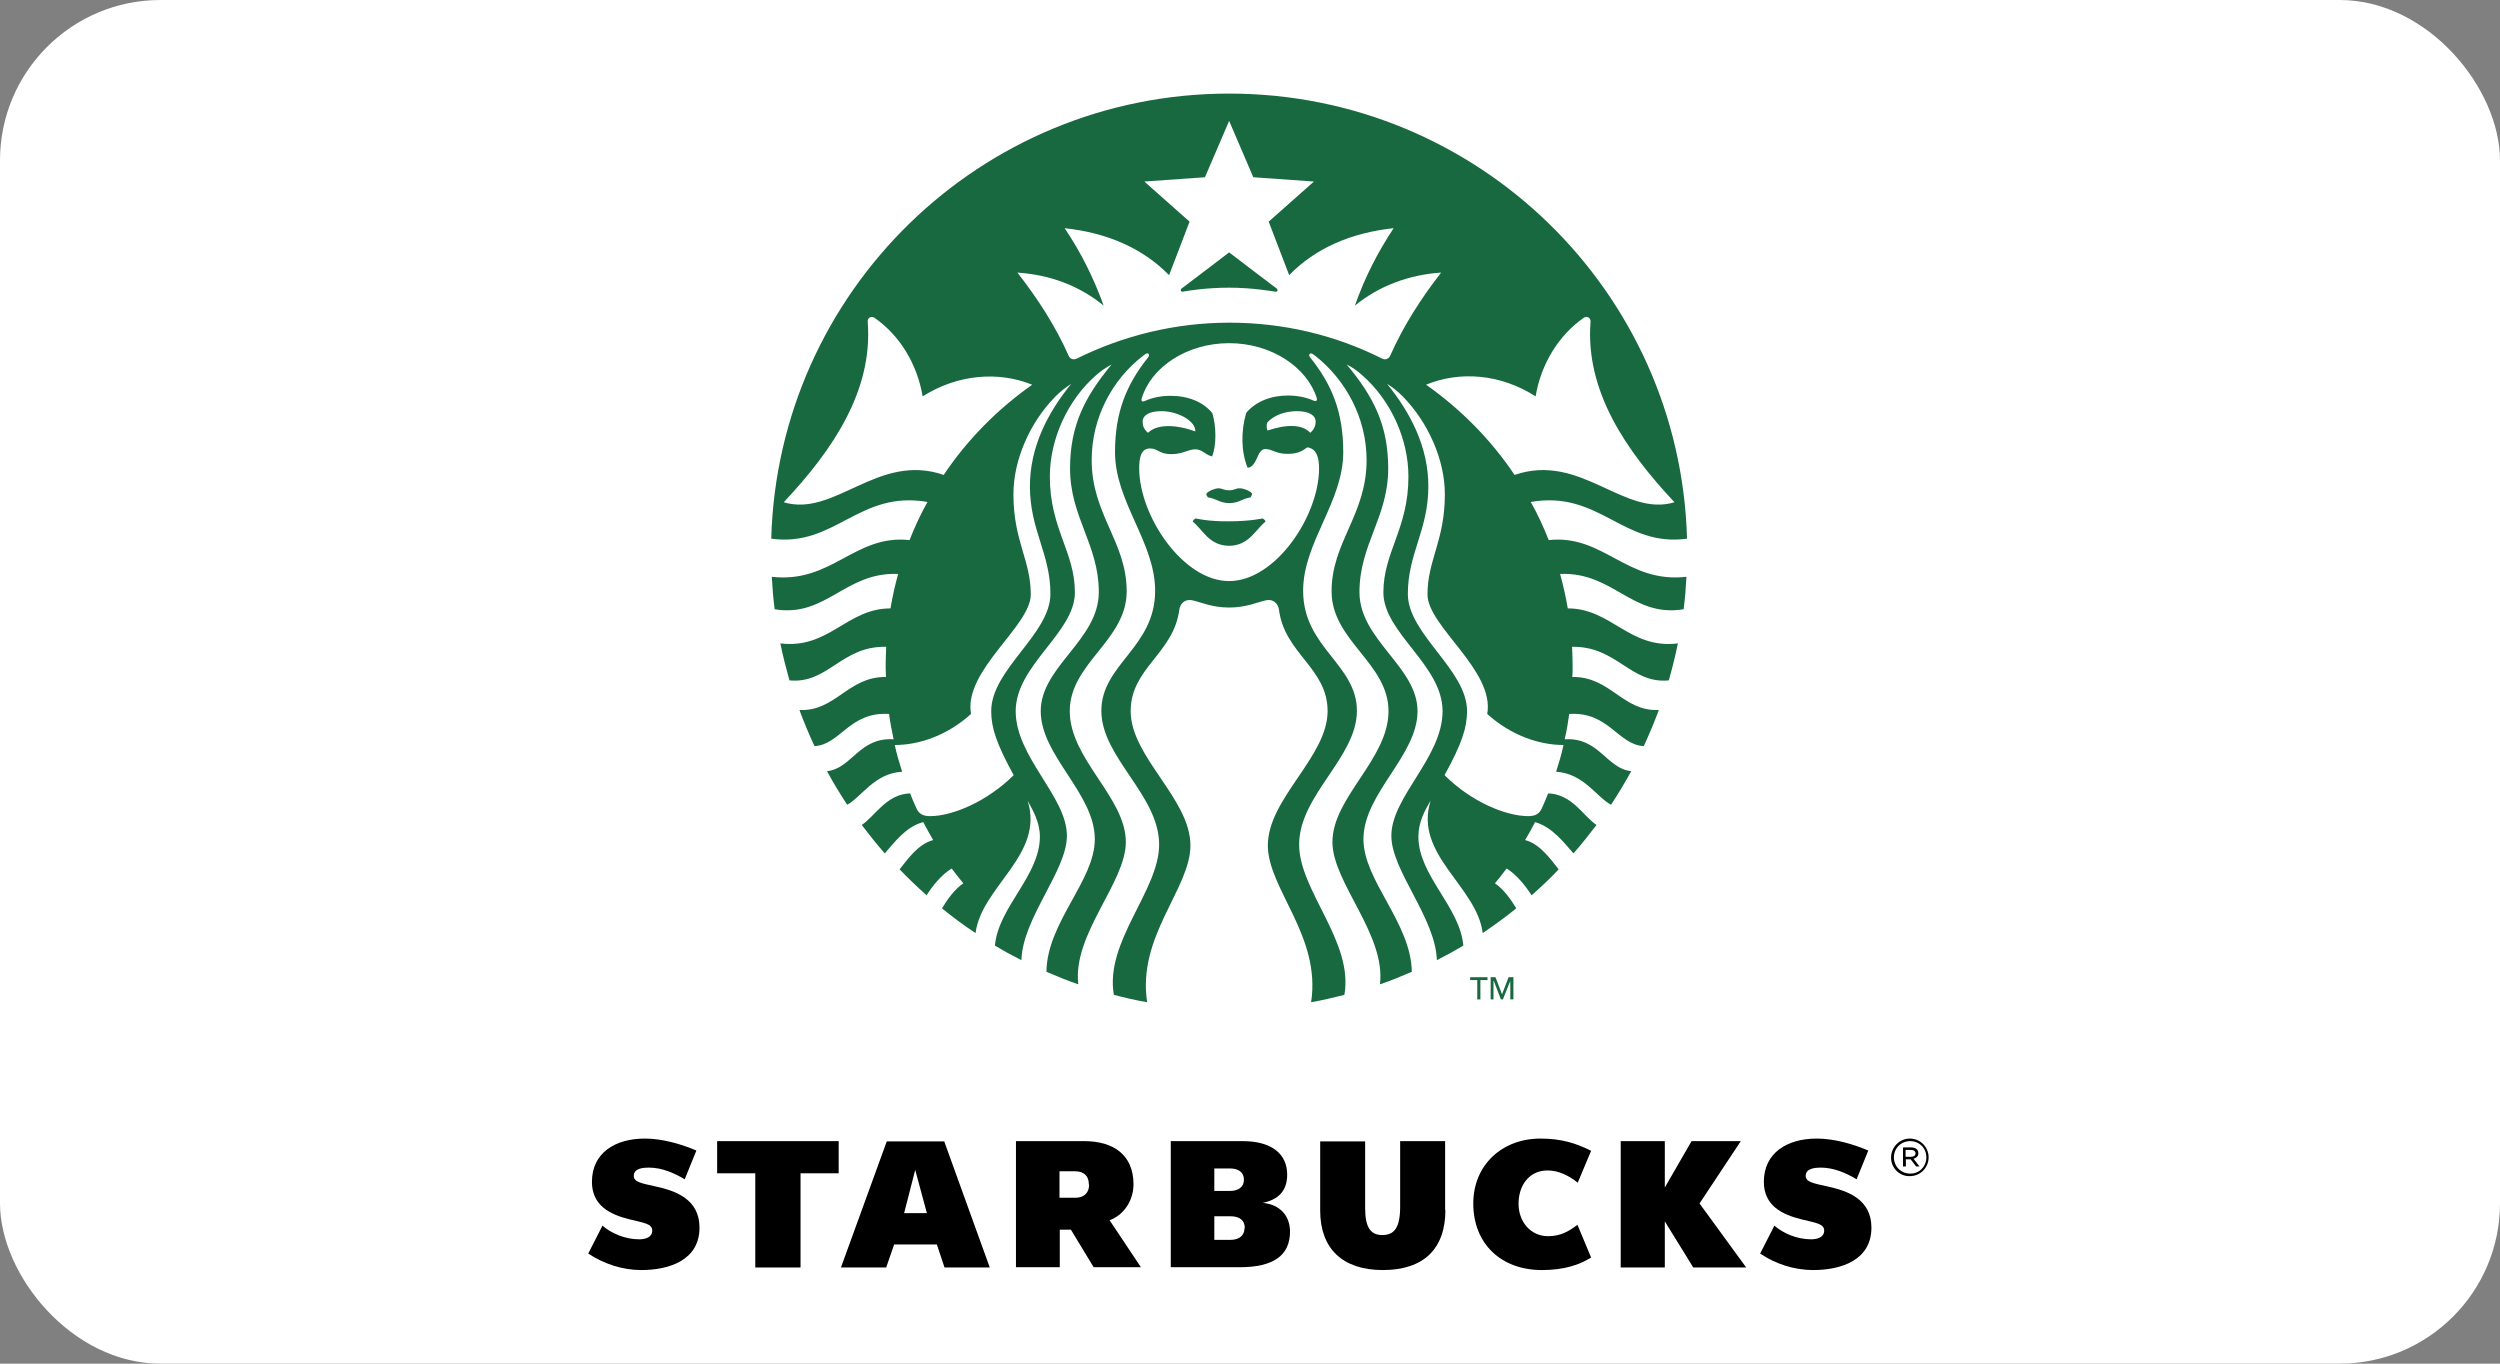 <svg width="187" height="102" viewBox="0 0 187 102" fill="none" xmlns="http://www.w3.org/2000/svg">
<rect x="0" y="0" width="187" height="102" fill="#808080" stroke="none"/>
<rect width="187" height="102" rx="12" fill="white"/>
<path d="M108.116 90.508C108.116 93.425 106.477 95 103.433 95C100.432 95 98.75 93.403 98.75 90.551V85.378H102.113V90.381C102.113 91.764 102.496 92.382 103.391 92.382C104.306 92.382 104.732 91.828 104.732 90.232V85.357H108.095V90.508H108.116Z" fill="black"/>
<path d="M59.88 87.762V94.808H56.495V87.762H53.643V85.357H62.732V87.762H59.88Z" fill="black"/>
<path d="M68.458 87.507L67.628 90.743H69.331L68.458 87.507ZM70.651 94.808L70.076 93.084H66.883L66.287 94.808H62.902L66.329 85.378H70.629L74.035 94.808H70.651Z" fill="black"/>
<path d="M119.015 94.063L117.993 91.615C117.397 92.062 116.78 92.467 115.801 92.467C114.46 92.467 113.587 91.36 113.587 90.04C113.587 88.678 114.374 87.55 115.758 87.55C116.631 87.55 117.397 87.975 118.014 88.465L119.015 86.081C117.887 85.506 116.759 85.165 115.226 85.165C112.373 85.165 110.202 87.124 110.202 90.019C110.202 93.063 112.31 95 115.332 95C116.971 95 118.142 94.617 119.015 94.063Z" fill="black"/>
<path d="M126.657 94.808L124.528 91.36V94.808H121.229V85.357H124.528V88.827L126.529 85.357H130.212L127.125 90.019L130.616 94.808H126.657Z" fill="black"/>
<path d="M47.959 95C50.109 95 52.323 94.234 52.323 91.828C52.323 89.657 50.471 89.061 49.024 88.742C47.938 88.508 47.406 88.401 47.406 87.954C47.406 87.379 48.13 87.337 48.534 87.337C49.513 87.337 50.429 87.741 51.216 88.21L52.089 86.06C50.94 85.57 49.535 85.165 48.236 85.165C46.022 85.165 44.277 86.23 44.277 88.401C44.277 90.168 45.618 90.849 47.108 91.211C48.13 91.466 48.789 91.53 48.789 92.041C48.789 92.552 48.279 92.701 47.81 92.701C46.725 92.701 45.703 92.233 45.064 91.679L44 93.765C45.15 94.532 46.554 95 47.959 95Z" fill="black"/>
<path d="M135.619 95C137.769 95 139.982 94.234 139.982 91.828C139.982 89.657 138.13 89.061 136.683 88.742C135.597 88.508 135.065 88.401 135.065 87.954C135.065 87.379 135.81 87.337 136.193 87.337C137.172 87.337 138.088 87.741 138.875 88.21L139.748 86.06C138.599 85.57 137.194 85.165 135.895 85.165C133.681 85.165 131.936 86.23 131.936 88.401C131.936 90.168 133.277 90.849 134.767 91.211C135.789 91.466 136.449 91.53 136.449 92.041C136.449 92.552 135.938 92.701 135.47 92.701C134.384 92.701 133.362 92.233 132.724 91.679L131.659 93.765C132.787 94.532 134.192 95 135.619 95Z" fill="black"/>
<path d="M141.451 86.592C141.451 85.825 142.068 85.165 142.856 85.165C143.644 85.165 144.261 85.804 144.261 86.57C144.261 87.337 143.644 87.975 142.856 87.975C142.068 87.997 141.451 87.358 141.451 86.592ZM144.091 86.57C144.091 85.889 143.58 85.357 142.877 85.357C142.175 85.357 141.664 85.911 141.664 86.57C141.664 87.23 142.175 87.784 142.877 87.784C143.559 87.805 144.091 87.252 144.091 86.57ZM142.324 85.825H142.963C143.154 85.825 143.303 85.889 143.388 85.974C143.452 86.038 143.495 86.145 143.495 86.251C143.495 86.485 143.346 86.613 143.133 86.677L143.58 87.252H143.324L142.92 86.719H142.558V87.252H142.345V85.825H142.324ZM142.941 86.528C143.133 86.528 143.282 86.443 143.282 86.272C143.282 86.123 143.154 86.017 142.963 86.017H142.537V86.528H142.941Z" fill="black"/>
<path d="M110.734 74.756H110.5V73.309H109.968V73.096H111.266V73.309H110.734V74.756Z" fill="#186940"/>
<path d="M112.352 74.373L112.842 73.096H113.204V74.756H112.97V73.372L112.416 74.756H112.267L111.735 73.372H111.714V74.756H111.501V73.096H111.863L112.352 74.373Z" fill="#186940"/>
<path d="M82.998 91.275C84.147 90.849 84.786 89.7 84.786 88.593C84.786 86.357 83.253 85.357 81.103 85.357H75.994V94.787H79.272V91.977H80.103L81.805 94.787H85.339L82.998 91.275ZM81.465 88.614C81.465 89.231 81.082 89.593 80.422 89.593H79.251V87.613H80.422C81.039 87.613 81.444 87.933 81.444 88.571V88.614H81.465Z" fill="black"/>
<path d="M94.45 89.976C95.684 89.721 96.281 89.018 96.281 87.869C96.281 86.272 95.067 85.357 92.96 85.357H87.574V94.787H92.747C95.237 94.787 96.493 93.914 96.493 92.126C96.493 90.913 95.706 90.083 94.45 89.976ZM90.81 87.4H92.002C92.619 87.4 93.045 87.677 93.045 88.231V88.252C93.045 88.784 92.641 89.082 92.002 89.082H90.831V87.4H90.81ZM93.088 91.871C93.088 92.424 92.683 92.743 92.023 92.743H90.831V90.977H92.044C92.683 90.977 93.109 91.253 93.109 91.849V91.871H93.088Z" fill="black"/>
<path d="M126.211 41.272C126.211 60.196 110.863 75.544 91.939 75.544C73.015 75.544 57.667 60.196 57.667 41.272C57.667 22.348 73.015 7 91.939 7C110.863 7 126.211 22.348 126.211 41.272Z" fill="white"/>
<path d="M95.388 21.816C95.09 21.773 93.642 21.518 91.939 21.518C90.236 21.518 88.789 21.752 88.491 21.816C88.32 21.837 88.256 21.688 88.384 21.581C88.512 21.496 91.939 18.878 91.939 18.878C91.939 18.878 95.366 21.496 95.494 21.581C95.622 21.688 95.558 21.858 95.388 21.816ZM89.448 38.781C89.448 38.781 89.257 38.845 89.214 39.016C89.938 39.569 90.428 40.825 91.939 40.825C93.429 40.825 93.94 39.569 94.664 39.016C94.621 38.845 94.43 38.781 94.43 38.781C94.43 38.781 93.493 38.994 91.939 38.994C90.385 39.016 89.448 38.781 89.448 38.781ZM91.939 36.674C91.513 36.674 91.428 36.525 91.151 36.525C90.875 36.525 90.364 36.738 90.236 36.929C90.236 37.036 90.279 37.121 90.364 37.206C90.981 37.291 91.237 37.632 91.96 37.632C92.663 37.632 92.939 37.291 93.536 37.206C93.599 37.121 93.642 37.036 93.663 36.929C93.557 36.738 93.025 36.525 92.748 36.525C92.45 36.504 92.344 36.674 91.939 36.674ZM126.147 43.145C126.104 43.954 126.041 44.784 125.934 45.572C122.06 46.21 120.676 42.762 116.696 42.932C116.93 43.784 117.121 44.635 117.27 45.508C120.549 45.508 121.868 48.573 125.508 48.126C125.317 49.063 125.083 49.978 124.827 50.894C121.954 51.17 120.932 48.318 117.59 48.382C117.611 48.85 117.632 49.34 117.632 49.829C117.632 50.106 117.632 50.361 117.611 50.638C120.463 50.596 121.379 53.235 124.082 53.107C123.742 54.023 123.358 54.938 122.954 55.811C121.017 55.704 120.336 53.214 117.377 53.405C117.292 54.044 117.185 54.683 117.036 55.3C119.612 55.13 120.165 57.492 122.017 57.684C121.549 58.535 121.038 59.387 120.506 60.196C119.42 59.621 118.463 57.854 116.398 57.727C116.611 57.067 116.802 56.407 116.951 55.726C115.12 55.726 113.013 55.002 111.246 53.405C111.821 50.148 106.776 46.849 106.776 44.465C106.776 41.889 108.075 40.442 108.075 36.972C108.075 34.375 106.819 31.586 104.924 29.649C104.562 29.287 104.179 28.968 103.753 28.713C105.499 30.863 106.84 33.417 106.84 36.376C106.84 39.654 105.307 41.4 105.307 44.422C105.307 47.445 109.735 50.085 109.735 53.193C109.735 54.427 109.352 55.619 108.053 57.982C110.033 59.962 112.63 61.047 114.312 61.047C114.844 61.047 115.142 60.877 115.333 60.451C115.504 60.09 115.653 59.706 115.802 59.344C117.611 59.408 118.42 61.047 119.42 61.707C118.867 62.431 118.292 63.155 117.696 63.836C117.036 63.091 116.121 61.856 114.822 61.494C114.588 61.963 114.333 62.41 114.077 62.836C115.206 63.133 115.993 64.283 116.589 65.028C115.951 65.709 115.269 66.348 114.567 66.965C114.12 66.284 113.439 65.411 112.694 64.964C112.417 65.347 112.119 65.709 111.821 66.071C112.481 66.518 113.034 67.306 113.418 67.944C112.609 68.604 111.778 69.2 110.906 69.796C110.48 66.305 105.733 63.921 107.01 59.898C106.584 60.6 106.095 61.494 106.095 62.58C106.095 65.496 109.203 67.817 109.458 70.733C108.82 71.116 108.16 71.478 107.478 71.819C107.372 68.626 104.073 65.135 104.073 62.516C104.073 59.6 107.904 56.662 107.904 53.193C107.904 49.744 103.477 47.339 103.477 44.316C103.477 41.293 105.35 39.548 105.35 35.652C105.35 32.8 104.009 29.926 101.901 28.074C101.539 27.755 101.178 27.478 100.731 27.265C102.71 29.628 103.838 31.778 103.838 35.035C103.838 38.696 101.688 40.718 101.688 44.295C101.688 47.871 106.031 49.872 106.031 53.193C106.031 56.535 101.986 59.344 101.986 62.772C101.986 65.879 105.541 69.009 105.605 72.691C104.818 73.032 104.03 73.351 103.221 73.628C103.668 69.881 99.666 66.028 99.666 62.984C99.666 59.642 103.86 56.79 103.86 53.193C103.86 49.595 99.602 47.935 99.602 44.231C99.602 40.548 102.221 38.505 102.221 34.417C102.221 31.246 100.645 28.393 98.368 26.605C98.325 26.563 98.261 26.541 98.219 26.499C98.006 26.328 97.835 26.541 97.984 26.712C99.602 28.734 100.475 30.777 100.475 33.822C100.475 37.547 97.474 40.569 97.474 44.188C97.474 48.446 101.497 49.68 101.497 53.171C101.497 56.662 97.176 59.472 97.176 63.176C97.176 66.624 101.263 70.435 100.56 74.416C99.73 74.628 98.9 74.82 98.07 74.969C98.836 70.03 94.834 66.475 94.834 63.24C94.834 59.728 99.304 56.62 99.304 53.193C99.304 49.957 96.09 48.914 95.664 45.593C95.6 45.146 95.239 44.806 94.749 44.891C94.089 45.018 93.259 45.444 91.939 45.444C90.619 45.444 89.789 45.018 89.129 44.891C88.64 44.806 88.278 45.146 88.214 45.593C87.788 48.893 84.574 49.957 84.574 53.193C84.574 56.62 89.044 59.749 89.044 63.24C89.044 66.475 85.042 70.03 85.808 74.969C84.957 74.82 84.127 74.628 83.318 74.416C82.615 70.435 86.703 66.624 86.703 63.176C86.703 59.472 82.381 56.662 82.381 53.171C82.381 49.68 86.404 48.446 86.404 44.188C86.404 40.569 83.403 37.547 83.403 33.822C83.403 30.799 84.276 28.734 85.894 26.712C86.043 26.52 85.872 26.328 85.659 26.499C85.617 26.541 85.553 26.563 85.51 26.605C83.211 28.372 81.657 31.224 81.657 34.417C81.657 38.483 84.276 40.527 84.276 44.231C84.276 47.913 80.018 49.595 80.018 53.193C80.018 56.79 84.212 59.642 84.212 62.984C84.212 66.028 80.21 69.881 80.657 73.628C79.848 73.351 79.061 73.032 78.273 72.691C78.316 68.987 81.892 65.879 81.892 62.772C81.892 59.344 77.847 56.535 77.847 53.193C77.847 49.85 82.19 47.871 82.19 44.295C82.19 40.718 80.04 38.696 80.04 35.035C80.04 31.778 81.189 29.628 83.148 27.265C82.701 27.499 82.339 27.755 81.977 28.074C79.891 29.905 78.528 32.8 78.528 35.652C78.528 39.548 80.402 41.272 80.402 44.316C80.402 47.339 75.974 49.744 75.974 53.193C75.974 56.641 79.805 59.579 79.805 62.516C79.805 65.135 76.506 68.626 76.4 71.819C75.719 71.478 75.059 71.116 74.42 70.733C74.675 67.838 77.783 65.518 77.783 62.58C77.783 61.516 77.272 60.622 76.868 59.898C78.145 63.942 73.398 66.326 72.972 69.796C72.1 69.222 71.269 68.604 70.461 67.944C70.844 67.306 71.397 66.518 72.057 66.071C71.759 65.709 71.461 65.326 71.184 64.964C70.418 65.433 69.737 66.284 69.311 66.965C68.609 66.348 67.949 65.709 67.289 65.028C67.885 64.283 68.672 63.133 69.801 62.836C69.545 62.389 69.29 61.941 69.056 61.494C67.736 61.835 66.842 63.091 66.182 63.836C65.586 63.155 65.011 62.431 64.458 61.707C65.458 61.047 66.288 59.408 68.076 59.344C68.225 59.728 68.374 60.09 68.545 60.451C68.736 60.877 69.034 61.047 69.567 61.047C71.248 61.047 73.824 59.962 75.825 57.982C74.526 55.619 74.143 54.427 74.143 53.193C74.143 50.063 78.571 47.445 78.571 44.422C78.571 41.4 77.038 39.654 77.038 36.376C77.038 33.417 78.379 30.863 80.125 28.713C79.699 28.989 79.316 29.287 78.954 29.649C77.059 31.565 75.804 34.375 75.804 36.972C75.804 40.463 77.102 41.889 77.102 44.465C77.102 46.849 72.057 50.148 72.632 53.405C70.865 55.002 68.779 55.726 66.927 55.726C67.076 56.407 67.268 57.067 67.48 57.727C65.416 57.833 64.458 59.6 63.372 60.196C62.84 59.387 62.329 58.557 61.861 57.684C63.713 57.492 64.266 55.13 66.842 55.3C66.714 54.683 66.586 54.044 66.501 53.405C63.542 53.214 62.861 55.704 60.924 55.811C60.52 54.938 60.136 54.023 59.796 53.107C62.499 53.235 63.436 50.596 66.267 50.638C66.267 50.383 66.246 50.106 66.246 49.829C66.246 49.34 66.267 48.871 66.288 48.382C62.946 48.297 61.946 51.17 59.051 50.894C58.795 49.978 58.561 49.063 58.37 48.126C62.01 48.573 63.33 45.508 66.608 45.508C66.757 44.635 66.948 43.762 67.182 42.932C63.202 42.762 61.818 46.21 57.944 45.572C57.837 44.763 57.774 43.954 57.731 43.145C62.244 43.656 63.925 39.952 68.034 40.399C68.417 39.42 68.864 38.462 69.375 37.547C64.224 36.653 62.478 40.953 57.688 40.293C58.199 21.816 73.334 7 91.939 7C110.544 7 125.679 21.816 126.19 40.293C121.4 40.953 119.655 36.653 114.503 37.547C115.014 38.462 115.461 39.42 115.844 40.399C119.953 39.952 121.656 43.656 126.147 43.145ZM77.209 28.776C74.697 27.755 71.631 27.989 69.013 29.649C68.609 27.223 67.289 25.073 65.416 23.774C65.16 23.604 64.883 23.774 64.905 24.072C65.309 29.202 62.308 33.651 58.625 37.568C62.435 38.718 65.671 33.822 70.588 35.524C72.355 32.885 74.612 30.607 77.209 28.776ZM91.939 25.669C88.767 25.669 86.085 27.478 85.404 29.798C85.34 29.968 85.425 30.096 85.638 29.99C86.213 29.734 86.852 29.607 87.575 29.607C88.874 29.607 90.023 30.075 90.683 30.905C90.981 31.884 91.002 33.332 90.662 34.141C90.13 34.013 89.938 33.609 89.406 33.609C88.874 33.609 88.491 33.971 87.597 33.971C86.703 33.971 86.617 33.545 86.021 33.545C85.34 33.545 85.212 34.247 85.212 35.035C85.212 38.568 88.469 43.464 91.939 43.464C95.409 43.464 98.666 38.59 98.666 35.035C98.666 34.247 98.495 33.566 97.793 33.46C97.431 33.715 97.112 33.949 96.303 33.949C95.409 33.949 95.175 33.587 94.642 33.587C94.004 33.587 94.068 34.907 93.323 34.992C92.833 33.8 92.812 32.267 93.216 30.884C93.897 30.054 95.047 29.585 96.324 29.585C97.027 29.585 97.686 29.713 98.261 29.968C98.474 30.054 98.538 29.947 98.495 29.777C97.772 27.478 95.111 25.669 91.939 25.669ZM97.005 30.756C96.239 30.756 95.345 30.99 94.791 31.608C94.728 31.778 94.728 32.033 94.813 32.204C96.196 31.735 97.41 31.714 98.006 32.374C98.325 32.097 98.41 31.82 98.41 31.544C98.41 31.076 97.942 30.756 97.005 30.756ZM85.872 32.374C86.532 31.714 87.937 31.735 89.406 32.267C89.47 31.544 88.171 30.756 86.873 30.756C85.936 30.756 85.468 31.076 85.468 31.544C85.468 31.842 85.553 32.097 85.872 32.374ZM107.798 20.389C105.286 20.56 103.093 21.433 101.348 22.859C102.093 20.73 103.051 18.878 104.243 17.069C101.05 17.409 98.368 18.58 96.431 20.581L94.898 16.579L98.283 13.578L93.748 13.258L91.939 9.044L90.13 13.258L85.596 13.578L88.98 16.579L87.448 20.581C85.489 18.58 82.828 17.409 79.635 17.069C80.849 18.878 81.785 20.73 82.552 22.859C80.785 21.411 78.614 20.56 76.102 20.389C77.613 22.327 78.954 24.391 79.933 26.605C80.04 26.861 80.295 26.946 80.551 26.818C83.999 25.115 87.873 24.136 91.96 24.136C96.069 24.136 99.943 25.094 103.37 26.818C103.626 26.946 103.86 26.861 103.987 26.605C104.967 24.391 106.286 22.327 107.798 20.389ZM113.29 35.524C118.228 33.822 121.464 38.718 125.253 37.568C121.57 33.651 118.569 29.202 118.973 24.072C118.995 23.774 118.718 23.604 118.463 23.774C116.589 25.073 115.269 27.223 114.865 29.649C112.247 27.968 109.203 27.733 106.67 28.776C109.267 30.607 111.523 32.885 113.29 35.524Z" fill="#186940"/>
</svg>
